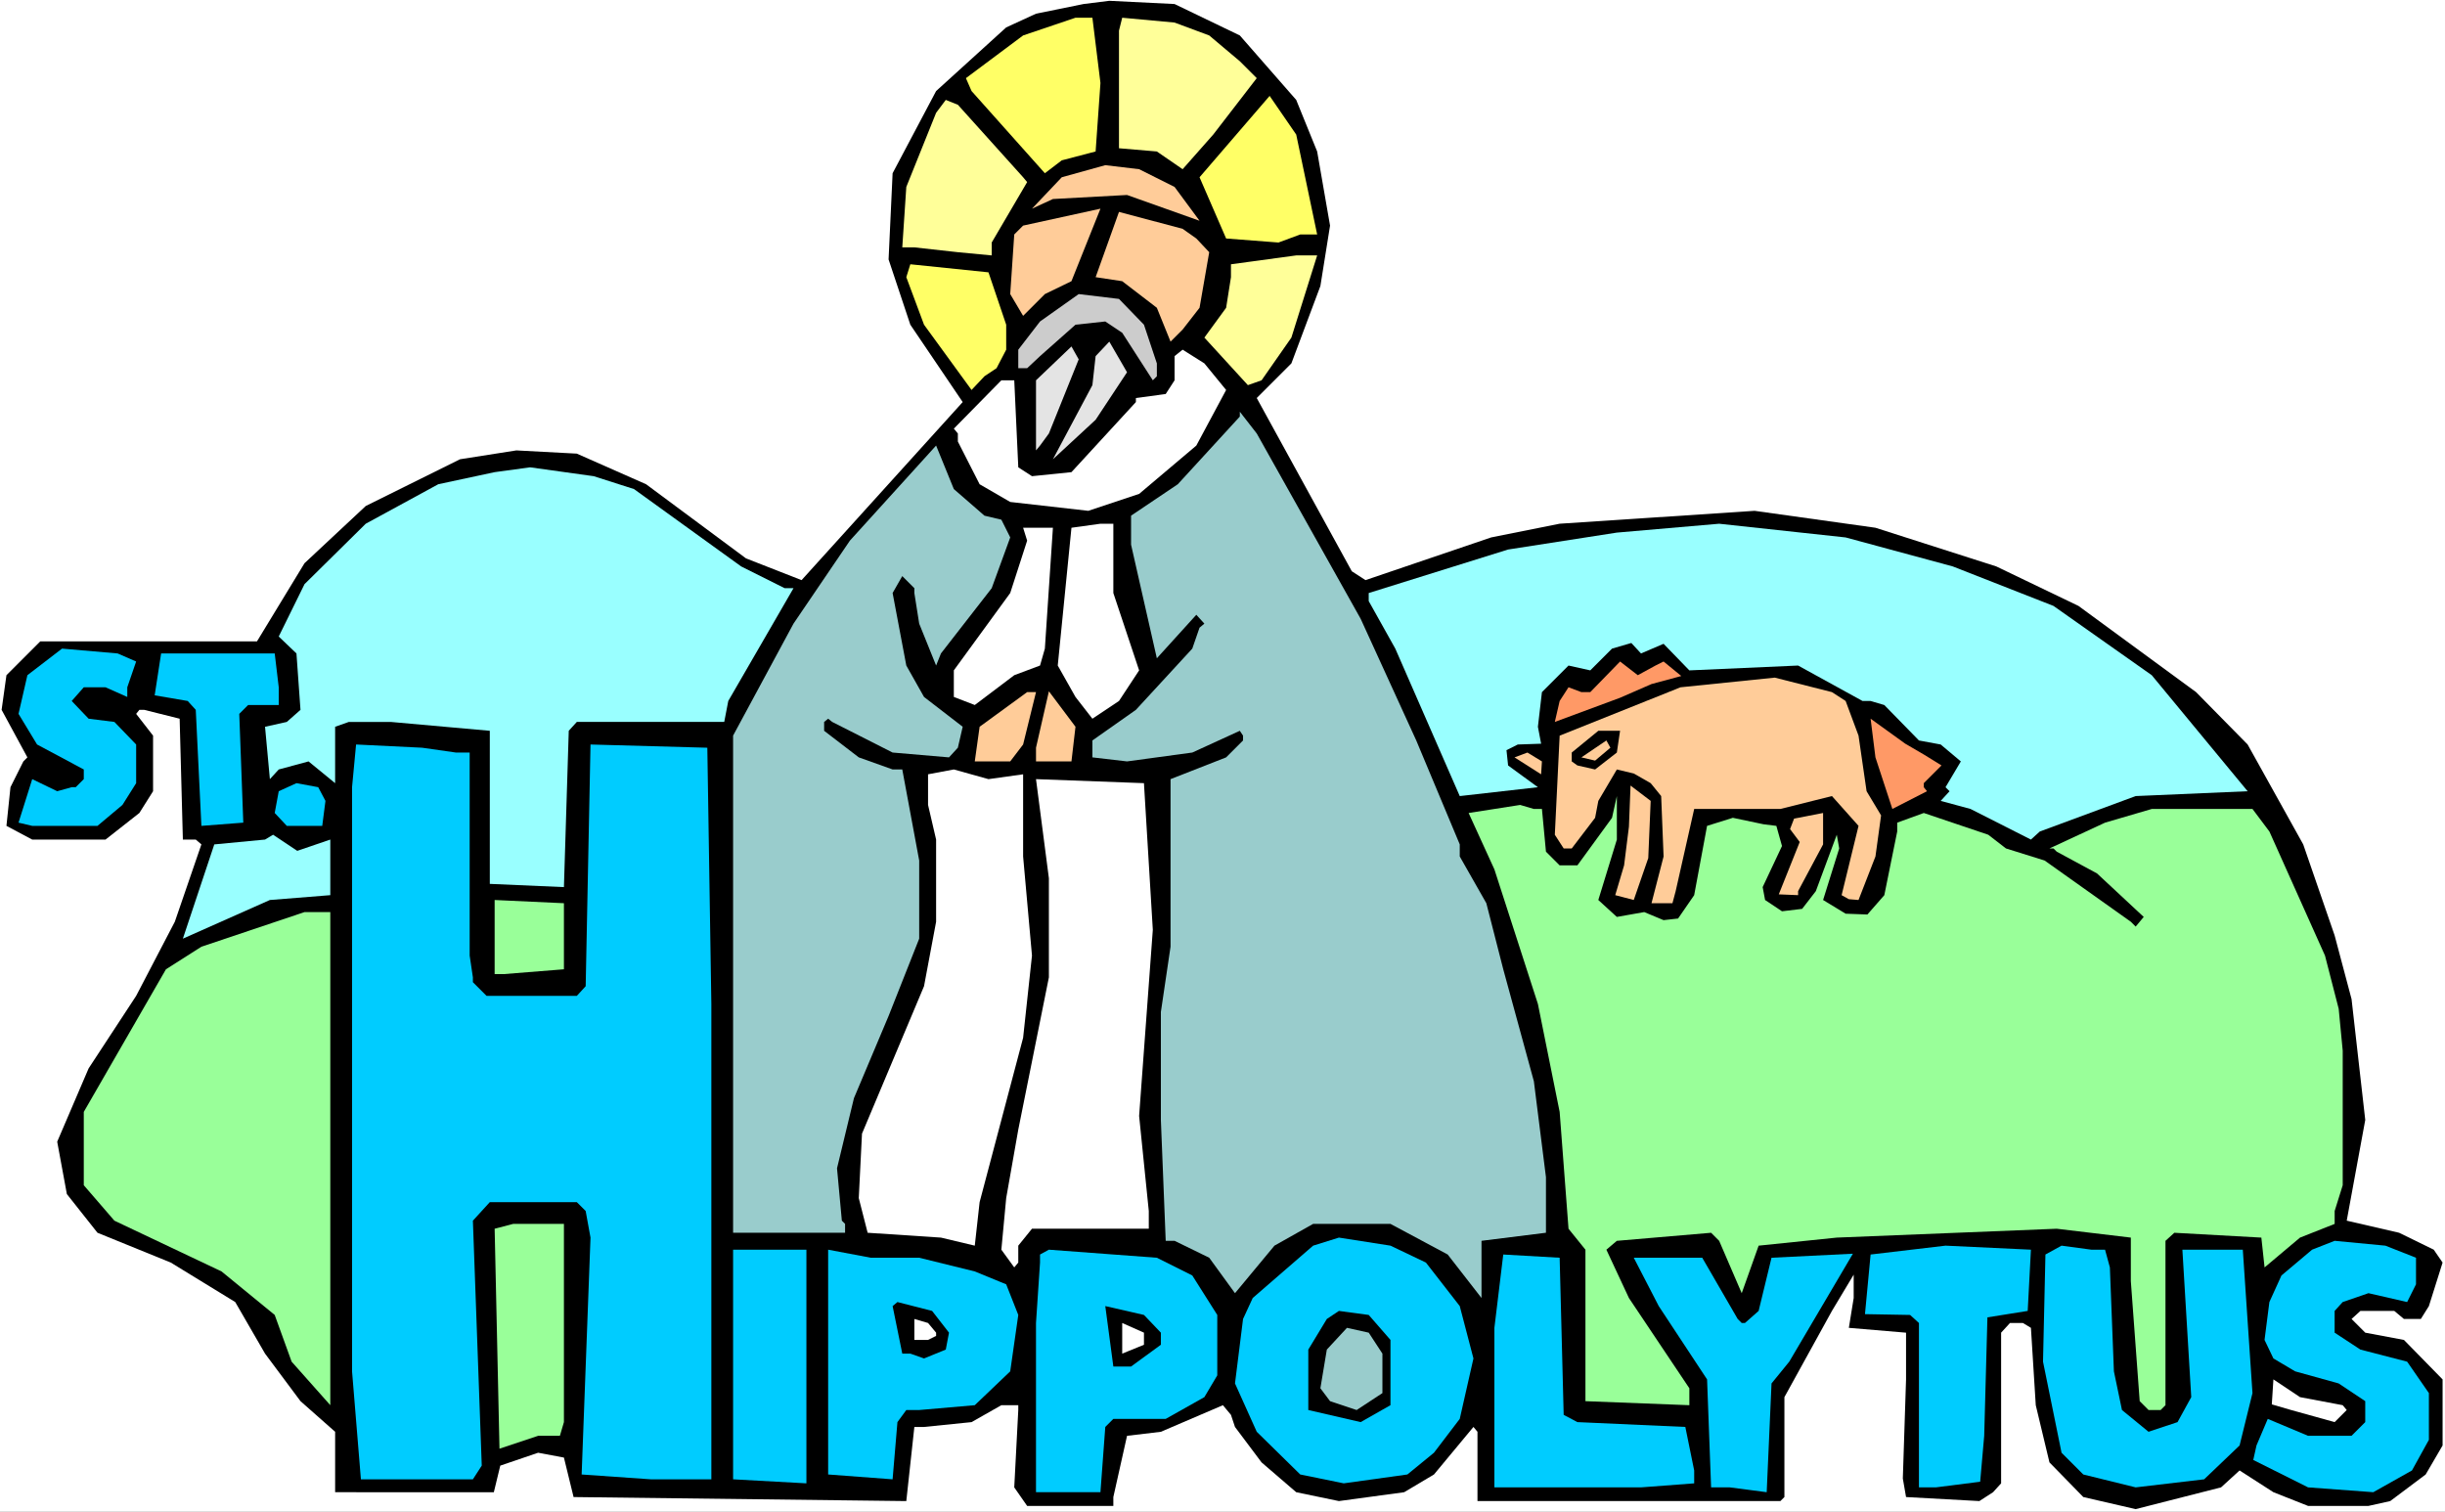 <?xml version="1.0" encoding="UTF-8" standalone="no"?>
<svg
   version="1.0"
   width="129.766mm"
   height="80.223mm"
   id="svg58"
   sodipodi:docname="Hippolytus.wmf"
   xmlns:inkscape="http://www.inkscape.org/namespaces/inkscape"
   xmlns:sodipodi="http://sodipodi.sourceforge.net/DTD/sodipodi-0.dtd"
   xmlns="http://www.w3.org/2000/svg"
   xmlns:svg="http://www.w3.org/2000/svg">
  <rect width="100%" height="100%" fill="#808080" stroke="none"/>
  <sodipodi:namedview
     id="namedview58"
     pagecolor="#ffffff"
     bordercolor="#000000"
     borderopacity="0.25"
     inkscape:showpageshadow="2"
     inkscape:pageopacity="0.0"
     inkscape:pagecheckerboard="0"
     inkscape:deskcolor="#d1d1d1"
     inkscape:document-units="mm" />
  <defs
     id="defs1">
    <pattern
       id="WMFhbasepattern"
       patternUnits="userSpaceOnUse"
       width="6"
       height="6"
       x="0"
       y="0" />
  </defs>
  <path
     style="fill:#ffffff;fill-opacity:1;fill-rule:evenodd;stroke:none"
     d="M 0,303.205 H 490.455 V 0 H 0 Z"
     id="path1" />
  <path
     style="fill:#000000;fill-opacity:1;fill-rule:evenodd;stroke:none"
     d="m 248.702,7.111 11.312,12.93 4.202,10.344 2.586,14.869 -1.939,12.122 -5.818,15.516 -6.949,6.95 19.069,34.749 2.747,1.778 25.21,-8.566 13.736,-2.748 39.107,-2.586 24.24,3.394 24.24,7.758 16.483,7.92 23.594,17.294 10.342,10.505 11.15,20.041 6.302,18.263 3.394,12.768 2.747,24.243 -3.717,20.203 10.504,2.424 6.949,3.394 1.778,2.586 -2.747,8.728 -1.616,2.586 h -3.394 l -1.939,-1.616 h -6.787 l -1.778,1.616 2.747,2.748 7.757,1.455 7.757,7.92 v 13.253 l -3.394,5.818 -7.11,5.334 -4.363,0.97 h -12.12 l -6.949,-2.748 -6.787,-4.364 -3.717,3.394 -17.13,4.364 -10.504,-2.424 -6.787,-6.95 -2.747,-11.475 -0.97,-15.516 -1.616,-0.97 h -2.586 l -1.778,1.939 v 30.224 l -1.616,1.778 -2.747,1.778 -14.706,-0.808 -0.646,-3.717 0.646,-19.88 v -9.374 l -11.474,-0.97 0.97,-5.98 v -4.687 l -4.363,7.273 -9.534,17.294 v 20.041 l -0.808,0.808 h -60.762 v -13.9 l -0.808,-0.97 -7.918,9.536 -5.979,3.556 -13.09,1.778 -8.565,-1.778 -6.949,-5.98 -5.333,-7.111 -0.808,-2.424 -1.616,-1.939 -12.443,5.334 -6.787,0.808 -2.747,12.283 v 1.778 h -17.291 l -2.586,-3.717 0.808,-15.516 v -0.97 h -3.394 l -5.979,3.394 -9.534,0.97 h -1.939 l -1.616,14.869 -66.741,-0.808 -1.939,-7.92 -5.171,-0.97 -7.595,2.586 -1.293,5.334 H 67.226 v -12.122 l -6.949,-6.142 -7.11,-9.536 -5.979,-10.344 -12.928,-7.92 -14.706,-5.98 -6.141,-7.758 -1.939,-10.505 6.302,-14.708 9.534,-14.546 7.757,-14.869 5.333,-15.516 -1.131,-0.97 h -2.586 l -0.646,-24.243 -7.11,-1.778 h -0.97 l -0.646,0.808 3.394,4.364 v 11.152 l -2.747,4.364 -6.787,5.334 H 6.464 l -5.171,-2.748 0.808,-7.758 2.586,-5.172 0.808,-0.808 -5.171,-9.536 0.97,-6.95 6.787,-6.788 H 51.55 l 9.534,-15.677 12.282,-11.475 18.907,-9.374 11.312,-1.778 12.12,0.646 13.898,6.142 20.038,14.869 11.15,4.364 32.32,-35.719 -10.504,-15.516 -4.363,-13.091 0.808,-17.294 8.726,-16.486 14.059,-12.768 5.979,-2.748 9.534,-1.939 5.171,-0.646 13.09,0.646 z"
     id="path2" />
  <path
     style="fill:#ffff66;fill-opacity:1;fill-rule:evenodd;stroke:none"
     d="m 220.745,16.647 -0.97,13.738 -6.787,1.778 -3.394,2.586 -14.706,-16.486 -1.131,-2.586 11.474,-8.566 10.504,-3.556 h 3.394 z"
     id="path3" />
  <path
     style="fill:#ffff99;fill-opacity:1;fill-rule:evenodd;stroke:none"
     d="m 242.561,7.111 6.141,5.172 3.394,3.394 -8.726,11.314 -6.141,6.95 -5.171,-3.556 -7.595,-0.646 V 6.142 l 0.646,-2.586 10.504,0.97 z"
     id="path4" />
  <path
     style="fill:#ffff66;fill-opacity:1;fill-rule:evenodd;stroke:none"
     d="m 264.216,47.032 h -3.394 l -4.363,1.616 -10.504,-0.808 -5.333,-12.283 14.059,-16.324 5.333,7.758 z"
     id="path5" />
  <path
     style="fill:#ffff99;fill-opacity:1;fill-rule:evenodd;stroke:none"
     d="m 205.232,35.557 0.808,0.97 -7.11,12.122 v 2.586 l -6.787,-0.646 -8.726,-0.97 h -2.424 l 0.808,-12.122 5.979,-14.869 1.939,-2.586 2.424,0.97 z"
     id="path6" />
  <path
     style="fill:#ffcc99;fill-opacity:1;fill-rule:evenodd;stroke:none"
     d="m 235.613,37.497 5.01,6.788 -14.544,-5.172 -14.867,0.808 -4.202,1.939 5.979,-6.303 8.726,-2.424 6.787,0.808 z"
     id="path7" />
  <path
     style="fill:#ffcc99;fill-opacity:1;fill-rule:evenodd;stroke:none"
     d="m 209.595,58.992 -4.363,4.364 -2.586,-4.364 0.808,-11.96 1.778,-1.778 15.514,-3.394 -5.818,14.546 z"
     id="path8" />
  <path
     style="fill:#ffcc99;fill-opacity:1;fill-rule:evenodd;stroke:none"
     d="m 239.976,47.84 2.586,2.748 -1.939,11.152 -3.394,4.364 -2.424,2.424 -2.747,-6.788 -6.949,-5.334 -5.333,-0.808 4.686,-13.091 12.766,3.394 z"
     id="path9" />
  <path
     style="fill:#ffff99;fill-opacity:1;fill-rule:evenodd;stroke:none"
     d="m 259.045,67.72 -5.979,8.566 -2.747,0.97 -8.726,-9.536 4.363,-5.98 0.97,-6.142 v -2.586 l 13.09,-1.778 h 4.202 z"
     id="path10" />
  <path
     style="fill:#ffff66;fill-opacity:1;fill-rule:evenodd;stroke:none"
     d="m 201.838,65.134 v 5.01 l -1.939,3.717 -2.424,1.616 -2.586,2.748 -9.534,-13.091 -3.555,-9.536 0.808,-2.586 15.675,1.616 z"
     id="path11" />
  <path
     style="fill:#cccccc;fill-opacity:1;fill-rule:evenodd;stroke:none"
     d="m 229.472,65.134 2.586,7.758 v 2.586 l -0.808,0.808 -6.141,-9.536 -3.394,-2.263 -5.979,0.646 -7.11,6.303 -2.586,2.424 h -1.778 v -3.717 l 4.363,-5.657 7.757,-5.495 8.08,0.97 z"
     id="path12" />
  <path
     style="fill:#e4e4e4;fill-opacity:1;fill-rule:evenodd;stroke:none"
     d="m 219.776,84.206 -8.565,7.92 7.918,-14.869 0.646,-5.818 2.747,-2.909 3.555,6.142 z"
     id="path13" />
  <path
     style="fill:#e4e4e4;fill-opacity:1;fill-rule:evenodd;stroke:none"
     d="m 210.403,86.953 -1.778,2.424 -0.808,0.97 v -14.061 l 7.11,-6.788 1.454,2.586 z"
     id="path14" />
  <path
     style="fill:#ffffff;fill-opacity:1;fill-rule:evenodd;stroke:none"
     d="m 245.955,78.226 -5.979,11.152 -11.474,9.697 -10.181,3.394 -15.675,-1.778 -6.141,-3.556 -4.363,-8.566 v -1.616 l -0.808,-0.97 9.534,-9.697 h 2.586 l 0.808,17.455 2.747,1.778 7.918,-0.808 12.928,-14.061 v -0.808 l 5.979,-0.808 1.778,-2.748 v -4.849 l 1.616,-1.293 4.363,2.748 z"
     id="path15" />
  <path
     style="fill:#99cccc;fill-opacity:1;fill-rule:evenodd;stroke:none"
     d="m 272.942,124.126 11.15,24.405 8.726,20.849 v 2.424 l 5.333,9.374 3.394,13.253 6.141,22.466 2.424,19.233 v 11.152 l -12.928,1.616 v 11.475 l -6.787,-8.728 -11.474,-6.142 H 263.408 l -7.757,4.364 -7.918,9.536 -5.171,-7.111 -6.949,-3.394 h -1.778 l -0.97,-24.243 v -21.657 l 1.939,-13.091 v -33.618 l 11.15,-4.364 3.394,-3.394 v -0.97 l -0.646,-0.97 -9.534,4.364 -13.09,1.778 -6.949,-0.808 v -3.394 l 8.726,-6.142 11.312,-12.283 1.454,-4.202 0.97,-0.808 -1.616,-1.778 -7.918,8.728 -5.171,-22.789 v -5.818 l 9.373,-6.303 12.443,-13.576 v -0.97 l 3.394,4.364 z"
     id="path16" />
  <path
     style="fill:#99cccc;fill-opacity:1;fill-rule:evenodd;stroke:none"
     d="m 197.475,103.439 3.394,0.808 1.778,3.556 -3.717,10.182 -10.181,13.091 -0.97,2.424 -3.394,-8.404 -0.97,-6.142 v -0.97 l -2.424,-2.424 -1.939,3.394 2.747,14.546 3.555,6.303 7.757,5.98 -0.97,4.202 -1.778,1.939 -11.312,-0.97 -12.12,-6.142 -0.808,-0.646 -0.808,0.646 v 1.778 l 6.949,5.334 6.787,2.424 h 1.939 l 3.394,18.263 v 15.677 l -6.141,15.516 -6.949,16.486 -3.394,14.061 0.97,10.505 0.646,0.646 v 1.778 h -22.462 v -99.721 l 12.12,-22.466 11.312,-16.647 17.291,-19.072 3.555,8.728 z"
     id="path17" />
  <path
     style="fill:#99ffff;fill-opacity:1;fill-rule:evenodd;stroke:none"
     d="m 127.179,98.105 21.493,15.516 8.726,4.364 h 1.778 l -13.09,22.627 -0.808,4.202 h -29.573 l -1.616,1.778 -0.97,31.355 -14.867,-0.646 v -30.708 l -19.877,-1.778 h -8.403 l -2.747,0.97 v 11.314 l -5.333,-4.364 -5.979,1.616 -1.778,1.939 -0.97,-10.505 4.363,-0.97 2.747,-2.424 -0.808,-11.314 -3.555,-3.394 5.171,-10.505 12.282,-12.122 14.544,-7.92 11.312,-2.424 7.11,-0.97 12.766,1.778 z"
     id="path18" />
  <path
     style="fill:#ffffff;fill-opacity:1;fill-rule:evenodd;stroke:none"
     d="m 223.331,118.955 5.171,15.516 -4.04,6.142 -5.333,3.556 -3.394,-4.364 -3.555,-6.303 2.747,-27.638 5.818,-0.808 h 2.586 z"
     id="path19" />
  <path
     style="fill:#99ffff;fill-opacity:1;fill-rule:evenodd;stroke:none"
     d="m 391.718,113.621 20.2,7.92 19.715,13.9 19.23,23.274 -22.462,0.97 -19.23,7.111 -1.778,1.616 -12.12,-6.142 -5.979,-1.616 1.778,-1.939 -0.808,-0.808 3.07,-5.172 -4.04,-3.394 -4.363,-0.808 -6.949,-7.111 -2.747,-0.808 h -1.616 l -12.928,-7.111 -21.816,0.97 -5.171,-5.334 -4.525,1.939 -1.939,-2.101 -3.878,1.131 -4.363,4.364 -4.363,-0.97 -5.333,5.334 -0.808,6.95 0.646,3.394 -4.686,0.162 -2.262,1.131 0.323,3.071 5.979,4.364 -15.675,1.778 -12.928,-29.577 -5.333,-9.536 v -1.616 l 27.957,-8.728 21.816,-3.394 20.523,-1.778 25.371,2.748 z"
     id="path20" />
  <path
     style="fill:#ffffff;fill-opacity:1;fill-rule:evenodd;stroke:none"
     d="m 209.595,130.107 -0.97,3.394 -5.171,1.939 -7.918,5.98 -4.202,-1.616 v -5.334 l 11.312,-15.516 3.394,-10.505 -0.808,-2.586 h 5.979 z"
     id="path21" />
  <path
     style="fill:#00ccff;fill-opacity:1;fill-rule:evenodd;stroke:none"
     d="m 27.31,132.692 -1.778,5.172 v 1.939 l -4.363,-1.939 h -4.363 l -2.424,2.748 3.394,3.556 5.171,0.646 4.363,4.525 v 7.758 l -2.747,4.364 -5.01,4.202 H 6.464 l -2.747,-0.646 2.747,-8.728 5.01,2.424 2.909,-0.808 h 0.808 l 1.616,-1.616 v -1.939 l -9.373,-5.01 -3.717,-6.142 1.778,-7.758 6.949,-5.334 11.15,0.97 z"
     id="path22" />
  <path
     style="fill:#00ccff;fill-opacity:1;fill-rule:evenodd;stroke:none"
     d="m 55.914,137.864 v 3.556 h -6.141 l -1.778,1.778 0.808,21.819 -8.403,0.646 -1.131,-23.274 -1.616,-1.778 -6.626,-1.131 1.293,-8.404 h 22.786 z"
     id="path23" />
  <path
     style="fill:#ff9966;fill-opacity:1;fill-rule:evenodd;stroke:none"
     d="m 332.088,133.501 1.616,-0.808 3.555,2.909 -5.979,1.616 -6.302,2.748 -13.09,4.849 0.97,-4.202 1.778,-2.748 2.586,0.97 h 1.778 l 5.979,-6.142 3.555,2.748 z"
     id="path24" />
  <path
     style="fill:#ffcc99;fill-opacity:1;fill-rule:evenodd;stroke:none"
     d="m 370.225,140.612 2.586,6.95 1.616,11.152 2.909,4.849 -1.131,8.243 -3.394,8.728 -1.939,-0.162 -1.454,-0.808 3.394,-13.9 -5.333,-5.98 -10.342,2.586 h -17.291 l -3.717,16.486 -0.646,2.424 h -4.202 l 2.424,-9.374 -0.485,-12.122 -2.101,-2.586 -3.394,-1.939 -3.394,-0.808 -3.717,6.303 -0.646,3.394 -4.686,6.142 h -1.616 l -1.778,-2.748 0.97,-19.88 24.24,-9.697 18.907,-1.939 11.474,2.909 z"
     id="path25" />
  <path
     style="fill:#ffcc99;fill-opacity:1;fill-rule:evenodd;stroke:none"
     d="m 205.232,149.34 -2.586,3.394 h -7.11 l 0.97,-6.95 9.534,-6.95 h 1.778 z"
     id="path26" />
  <path
     style="fill:#ffcc99;fill-opacity:1;fill-rule:evenodd;stroke:none"
     d="m 214.928,152.734 h -7.11 v -2.748 l 2.586,-11.314 5.333,7.111 z"
     id="path27" />
  <path
     style="fill:#ff9966;fill-opacity:1;fill-rule:evenodd;stroke:none"
     d="m 386.062,151.441 3.394,2.101 -3.555,3.556 v 0.808 l 0.646,0.808 -6.949,3.556 -3.394,-10.344 -0.97,-7.758 6.949,5.01 z"
     id="path28" />
  <path
     style="fill:#000000;fill-opacity:1;fill-rule:evenodd;stroke:none"
     d="m 324.331,150.956 -4.363,3.394 -3.555,-0.808 -1.131,-0.808 v -1.778 l 5.333,-4.364 h 4.363 z"
     id="path29" />
  <path
     style="fill:#ffcc99;fill-opacity:1;fill-rule:evenodd;stroke:none"
     d="m 319.968,152.572 -2.747,-0.646 5.01,-3.394 0.808,1.455 z"
     id="path30" />
  <path
     style="fill:#00ccff;fill-opacity:1;fill-rule:evenodd;stroke:none"
     d="m 91.465,150.956 h 2.747 v 40.729 l 0.646,4.364 v 0.97 l 2.747,2.748 h 18.099 l 1.778,-1.939 0.97,-48.487 23.432,0.646 0.808,51.396 v 95.358 h -12.12 l -13.898,-0.97 1.778,-47.517 -0.97,-5.334 -1.778,-1.778 H 98.253 l -3.394,3.717 1.778,49.133 -1.778,2.748 H 72.397 L 70.619,275.082 V 157.906 l 0.808,-8.566 13.251,0.646 z"
     id="path31" />
  <path
     style="fill:#ffcc99;fill-opacity:1;fill-rule:evenodd;stroke:none"
     d="m 309.14,155.32 -5.333,-3.394 2.586,-0.97 2.909,1.778 z"
     id="path32" />
  <path
     style="fill:#ffffff;fill-opacity:1;fill-rule:evenodd;stroke:none"
     d="m 198.283,156.289 6.949,-0.97 v 16.486 l 1.778,19.88 -1.778,16.486 -8.726,32.971 -0.97,8.728 -6.787,-1.616 -14.706,-0.97 -1.778,-6.95 0.646,-12.93 12.443,-29.577 2.424,-12.93 v -16.486 l -1.616,-6.95 v -6.142 l 5.171,-0.97 z"
     id="path33" />
  <path
     style="fill:#ffffff;fill-opacity:1;fill-rule:evenodd;stroke:none"
     d="m 231.249,186.513 -2.747,37.335 1.939,19.072 v 3.556 h -23.432 l -2.747,3.394 v 3.394 l -0.808,0.97 -2.586,-3.556 0.97,-10.344 2.424,-13.738 6.141,-30.547 v -19.88 l -2.586,-19.88 21.654,0.808 z"
     id="path34" />
  <path
     style="fill:#00ccff;fill-opacity:1;fill-rule:evenodd;stroke:none"
     d="m 65.286,160.653 -0.646,5.01 h -4.363 -2.747 l -2.424,-2.586 0.808,-4.364 3.555,-1.616 4.363,0.808 z"
     id="path35" />
  <path
     style="fill:#ffcc99;fill-opacity:1;fill-rule:evenodd;stroke:none"
     d="m 330.633,172.128 -2.909,8.404 -3.717,-0.97 1.778,-5.98 0.97,-7.758 0.323,-8.243 4.04,3.071 z"
     id="path36" />
  <path
     style="fill:#99ff99;fill-opacity:1;fill-rule:evenodd;stroke:none"
     d="m 320.614,180.533 3.717,3.394 5.494,-0.97 3.878,1.616 2.909,-0.323 3.232,-4.687 2.586,-13.9 5.171,-1.616 6.141,1.293 2.586,0.323 1.131,4.041 -3.878,8.243 0.485,2.586 3.394,2.263 4.04,-0.485 2.747,-3.556 4.202,-11.314 0.485,2.748 -3.232,10.344 4.525,2.748 4.363,0.162 3.394,-3.879 2.586,-12.768 v -1.778 l 5.333,-1.939 12.928,4.364 3.555,2.748 7.757,2.424 17.291,12.283 0.97,0.97 1.616,-1.939 -9.373,-8.728 -8.08,-4.364 -0.646,-0.646 h -0.808 l 11.15,-5.172 9.373,-2.748 h 20.2 l 3.394,4.525 11.15,24.89 2.747,10.667 0.808,8.404 v 26.991 l -1.616,5.172 v 2.586 l -6.949,2.748 -7.11,5.98 -0.646,-5.98 -17.453,-0.97 -1.778,1.616 v 32.971 l -0.97,0.97 h -2.424 l -1.778,-1.778 -1.778,-24.082 v -8.728 l -14.867,-1.778 -44.117,1.778 -15.675,1.616 -3.394,9.536 -4.525,-10.505 -1.616,-1.616 -18.907,1.616 -2.101,1.778 4.525,9.697 12.12,18.102 v 3.394 l -20.846,-0.808 v -30.385 l -3.394,-4.202 -1.778,-23.435 -4.363,-21.657 -8.726,-26.991 -5.171,-11.314 10.342,-1.616 2.747,0.808 h 1.616 l 0.808,8.566 2.747,2.748 h 3.555 l 6.949,-9.536 0.97,-4.364 v 8.728 z"
     id="path37" />
  <path
     style="fill:#ffcc99;fill-opacity:1;fill-rule:evenodd;stroke:none"
     d="m 360.691,178.755 v 0.808 l -3.878,-0.162 4.202,-10.505 -1.939,-2.586 0.808,-2.101 5.818,-1.131 v 6.303 z"
     id="path38" />
  <path
     style="fill:#99ffff;fill-opacity:1;fill-rule:evenodd;stroke:none"
     d="m 66.256,168.411 v 11.152 l -12.12,0.97 -17.453,7.758 6.302,-18.91 10.181,-0.97 1.616,-0.97 4.848,3.232 z"
     id="path39" />
  <path
     style="fill:#99ff99;fill-opacity:1;fill-rule:evenodd;stroke:none"
     d="m 113.12,194.432 -12.12,0.97 h -1.778 v -14.869 l 13.898,0.646 z"
     id="path40" />
  <path
     style="fill:#99ff99;fill-opacity:1;fill-rule:evenodd;stroke:none"
     d="m 66.256,281.87 -7.757,-8.728 -3.394,-9.374 -10.666,-8.728 -21.493,-10.182 -6.141,-7.111 v -14.708 l 16.483,-28.607 7.11,-4.525 20.685,-6.95 h 5.171 z"
     id="path41" />
  <path
     style="fill:#99ff99;fill-opacity:1;fill-rule:evenodd;stroke:none"
     d="m 113.12,285.265 -0.808,2.748 h -4.363 l -7.757,2.586 -0.97,-44.123 3.717,-0.97 h 10.181 z"
     id="path42" />
  <path
     style="fill:#00ccff;fill-opacity:1;fill-rule:evenodd;stroke:none"
     d="m 286.032,253.263 6.787,8.728 2.747,10.505 -2.747,12.122 -5.171,6.788 -5.333,4.364 -12.766,1.778 -8.726,-1.778 -8.726,-8.566 -4.363,-9.697 1.616,-12.93 1.939,-4.202 12.12,-10.505 5.171,-1.616 10.342,1.616 z"
     id="path43" />
  <path
     style="fill:#00ccff;fill-opacity:1;fill-rule:evenodd;stroke:none"
     d="m 484.638,252.293 v 5.334 l -1.778,3.556 -7.757,-1.778 -5.171,1.778 -1.616,1.778 v 4.364 l 5.171,3.394 9.373,2.424 4.363,6.303 v 9.374 l -3.394,6.142 -7.757,4.364 -13.09,-0.97 -10.989,-5.495 0.646,-2.909 2.262,-5.334 8.08,3.394 h 8.726 l 2.747,-2.748 v -4.202 l -5.333,-3.556 -8.726,-2.424 -4.363,-2.586 -1.778,-3.717 0.97,-7.596 2.424,-5.334 6.141,-5.172 4.525,-1.778 10.181,0.97 z"
     id="path44" />
  <path
     style="fill:#00ccff;fill-opacity:1;fill-rule:evenodd;stroke:none"
     d="m 406.747,262.961 -8.08,1.293 -0.646,23.759 -0.808,9.213 -8.888,1.131 h -3.394 v -32.971 l -1.778,-1.616 -9.05,-0.162 1.131,-11.96 15.029,-1.778 17.13,0.808 z"
     id="path45" />
  <path
     style="fill:#00ccff;fill-opacity:1;fill-rule:evenodd;stroke:none"
     d="m 422.26,250.677 0.97,3.556 0.808,20.849 1.616,7.758 5.333,4.364 5.818,-1.939 2.747,-5.01 -1.778,-29.577 h 12.12 l 1.939,28.769 -2.586,10.505 -7.11,6.788 -13.736,1.616 -10.504,-2.586 -4.363,-4.364 -3.717,-18.263 0.485,-21.496 3.232,-1.778 5.979,0.808 z"
     id="path46" />
  <path
     style="fill:#00ccff;fill-opacity:1;fill-rule:evenodd;stroke:none"
     d="m 161.761,297.548 -14.706,-0.808 v -46.063 h 14.706 z"
     id="path47" />
  <path
     style="fill:#00ccff;fill-opacity:1;fill-rule:evenodd;stroke:none"
     d="m 184.385,252.293 11.15,2.748 6.302,2.586 2.424,6.142 -1.616,11.314 -7.11,6.788 -11.15,0.97 h -2.586 l -1.778,2.424 -0.97,11.475 -12.928,-0.97 v -45.093 l 8.565,1.616 z"
     id="path48" />
  <path
     style="fill:#00ccff;fill-opacity:1;fill-rule:evenodd;stroke:none"
     d="m 239.168,255.849 5.01,7.92 v 12.122 l -2.586,4.364 -7.757,4.364 h -10.504 l -1.616,1.616 -0.97,13.091 h -12.928 v -33.941 l 0.808,-12.122 v -1.616 l 1.778,-0.97 21.654,1.616 z"
     id="path49" />
  <path
     style="fill:#00ccff;fill-opacity:1;fill-rule:evenodd;stroke:none"
     d="m 313.665,283.81 2.747,1.455 21.654,0.97 1.778,8.728 v 2.586 l -10.666,0.808 h -29.411 v -32.001 l 1.778,-14.708 11.312,0.646 z"
     id="path50" />
  <path
     style="fill:#00ccff;fill-opacity:1;fill-rule:evenodd;stroke:none"
     d="m 348.571,264.577 0.808,0.808 h 0.646 l 2.747,-2.424 2.586,-10.667 16.322,-0.808 -12.766,21.657 -3.555,4.364 -0.97,21.819 -7.434,-0.97 h -3.717 l -0.808,-21.657 -9.696,-14.708 -5.01,-9.697 h 13.736 z"
     id="path51" />
  <path
     style="fill:#000000;fill-opacity:1;fill-rule:evenodd;stroke:none"
     d="m 190.365,267.324 -0.646,3.394 -4.363,1.778 -2.747,-0.97 h -1.616 l -1.939,-9.536 0.97,-0.808 6.949,1.778 z"
     id="path52" />
  <path
     style="fill:#000000;fill-opacity:1;fill-rule:evenodd;stroke:none"
     d="m 232.865,267.324 v 2.424 l -5.979,4.364 h -3.555 l -1.616,-12.122 7.757,1.778 z"
     id="path53" />
  <path
     style="fill:#000000;fill-opacity:1;fill-rule:evenodd;stroke:none"
     d="m 278.921,268.779 v 13.091 l -5.979,3.394 -10.504,-2.424 V 270.719 l 3.717,-6.142 2.424,-1.616 5.979,0.808 z"
     id="path54" />
  <path
     style="fill:#ffffff;fill-opacity:1;fill-rule:evenodd;stroke:none"
     d="m 187.779,267.324 v 0.646 l -1.616,0.808 h -2.747 v -4.202 l 2.747,0.808 z"
     id="path55" />
  <path
     style="fill:#ffffff;fill-opacity:1;fill-rule:evenodd;stroke:none"
     d="m 229.472,269.749 -4.363,1.778 v -6.142 l 4.363,1.939 z"
     id="path56" />
  <path
     style="fill:#99cccc;fill-opacity:1;fill-rule:evenodd;stroke:none"
     d="m 277.305,271.527 v 7.92 l -5.171,3.394 -5.333,-1.778 -1.939,-2.586 1.293,-7.758 4.04,-4.364 4.363,0.97 z"
     id="path57" />
  <path
     style="fill:#ffffff;fill-opacity:1;fill-rule:evenodd;stroke:none"
     d="m 469.932,281.87 0.808,0.97 -2.424,2.424 -8.726,-2.424 -3.878,-1.131 0.323,-5.01 5.333,3.556 z"
     id="path58" />
</svg>

